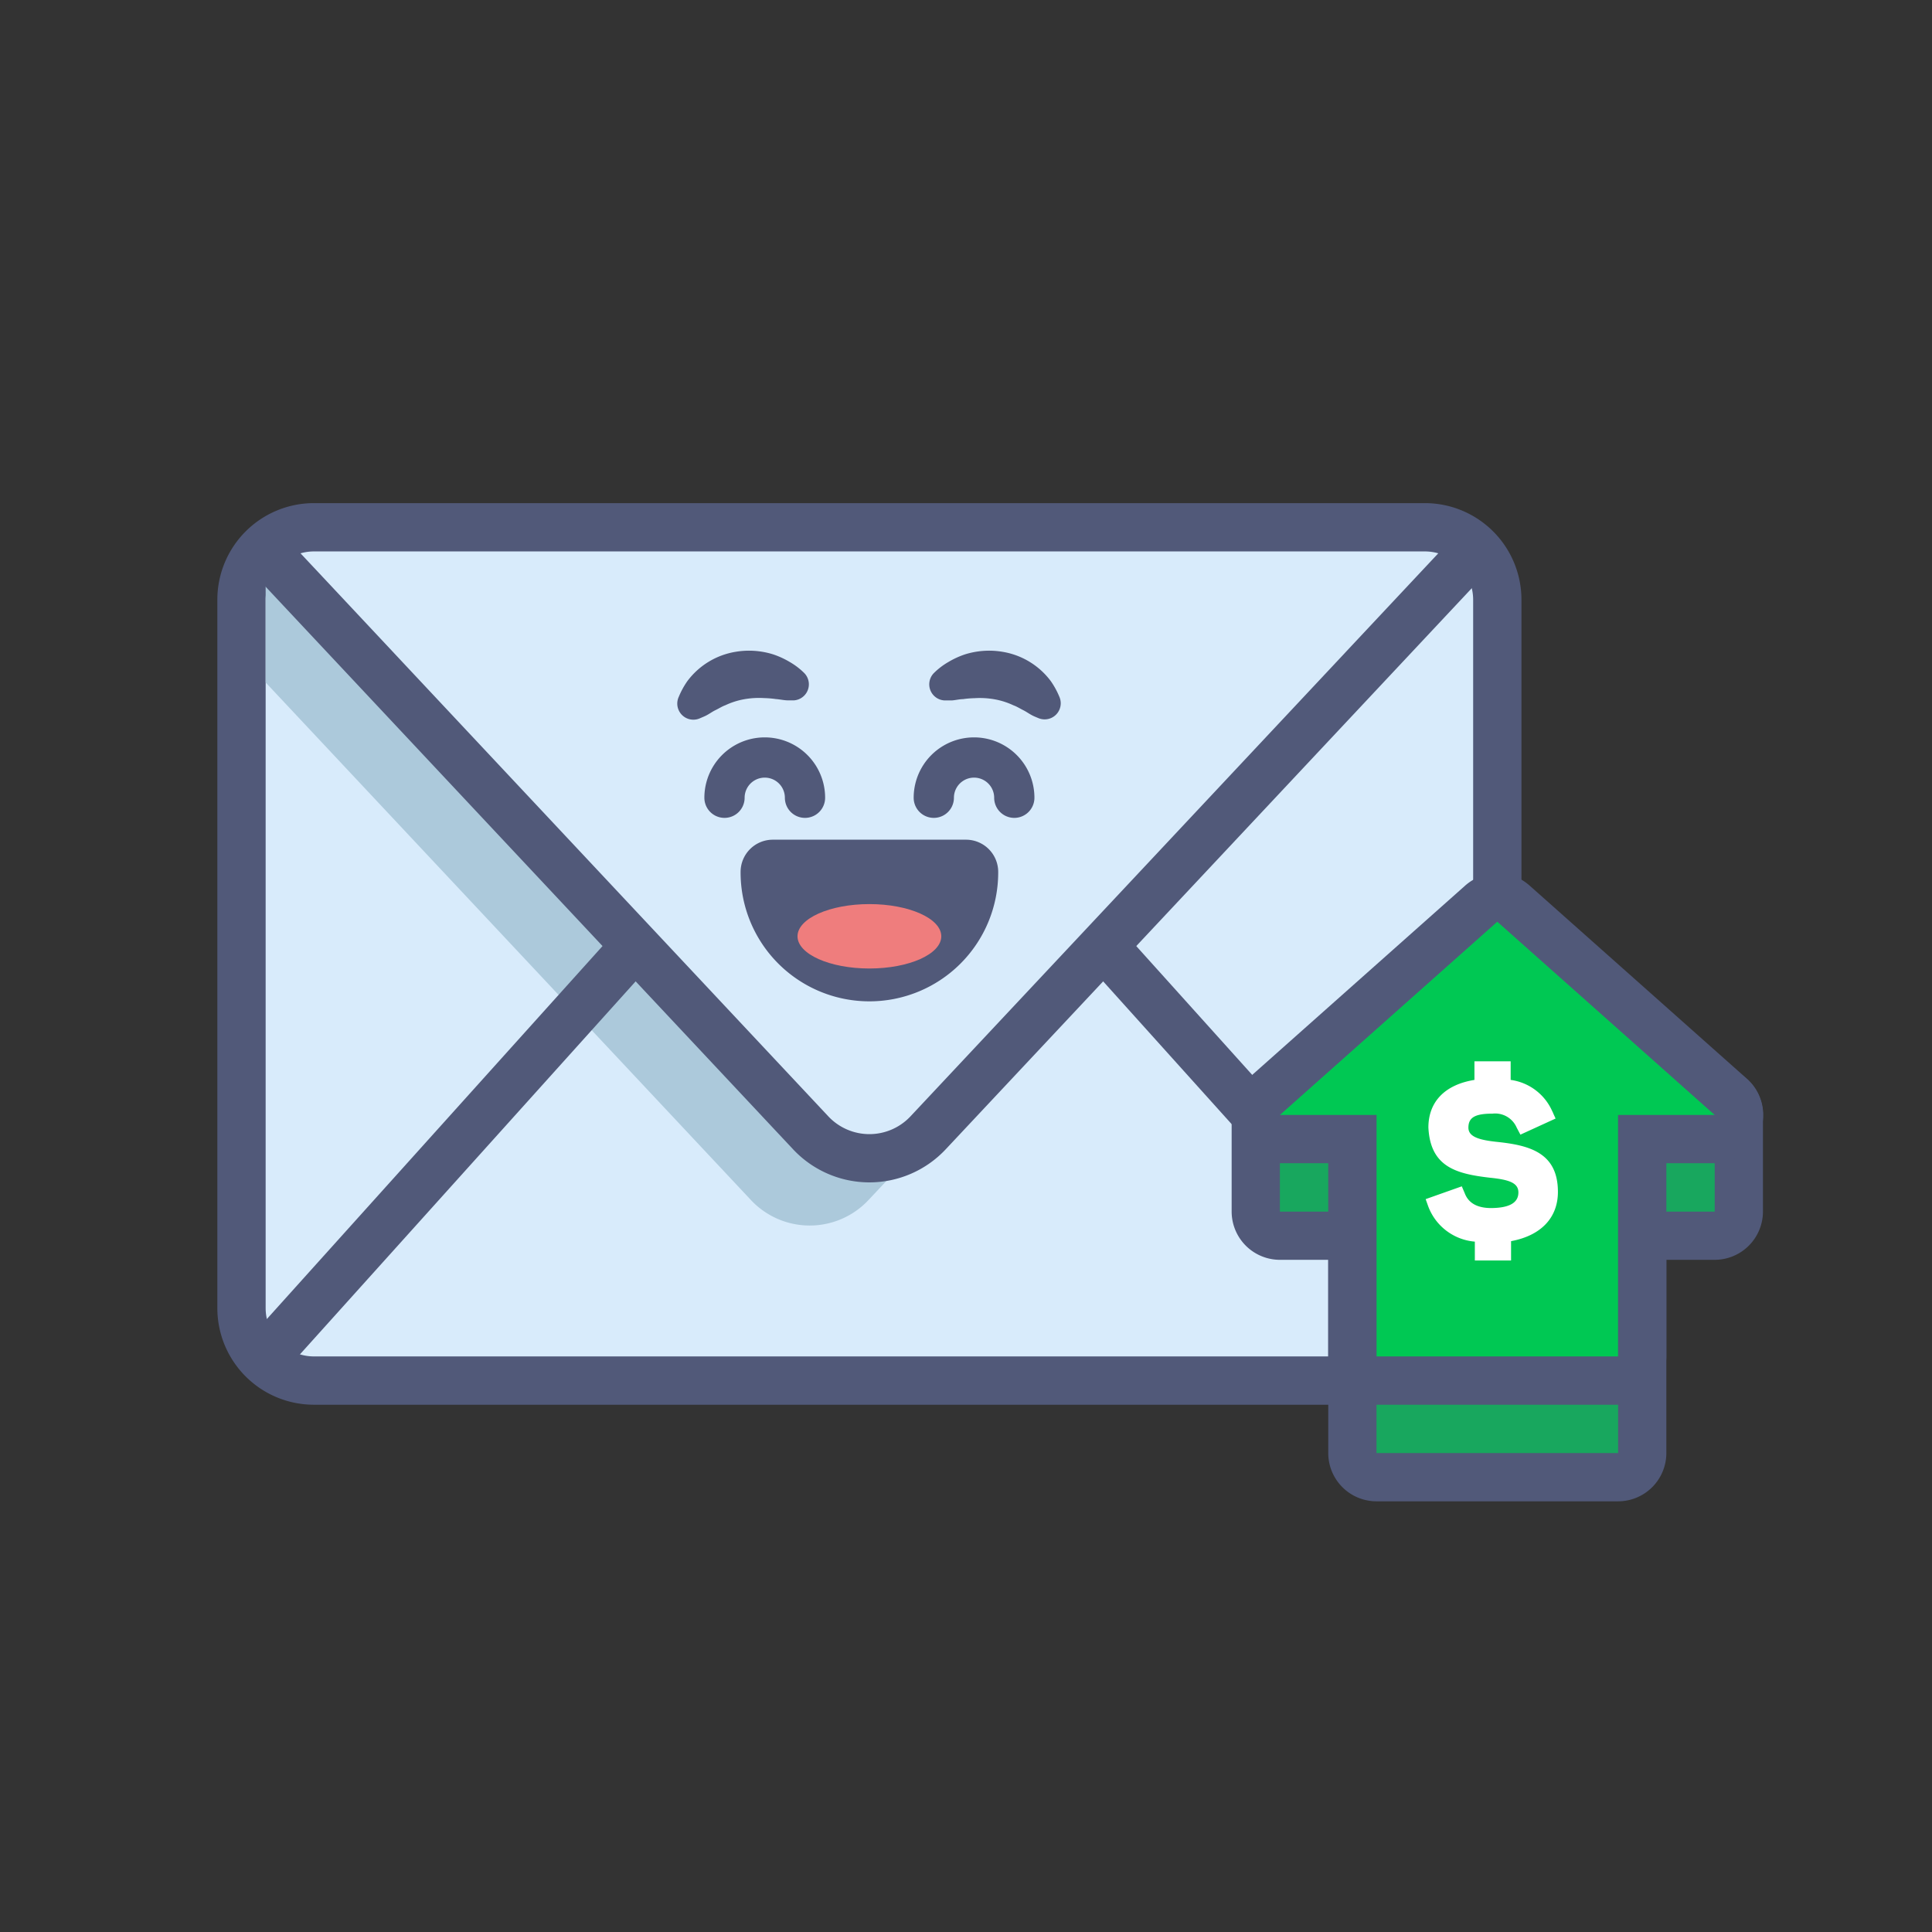 <svg xmlns="http://www.w3.org/2000/svg" viewBox="0 0 240 240"><rect x="0" y="0" width="240" height="240" fill="#333333" stroke="none"/><defs><style>.cls-1{isolation:isolate;}.cls-2{fill:#d8ebfb;}.cls-3{fill:#515979;}.cls-4{fill:#acc9db;}.cls-5{fill:#ef7d7d;}.cls-6{fill:#00c853;}.cls-7{opacity:0.3;mix-blend-mode:multiply;}.cls-8{fill:#fff;}</style></defs><g class="cls-1"><g id="Layer_1" data-name="Layer 1"><rect class="cls-2" x="30" y="65.5" width="156" height="106" rx="9"/><path class="cls-3" d="M177,68.5a6,6,0,0,1,6,6v88a6,6,0,0,1-6,6H39a6,6,0,0,1-6-6v-88a6,6,0,0,1,6-6H177m0-6H39a12,12,0,0,0-12,12v88a12,12,0,0,0,12,12H177a12,12,0,0,0,12-12v-88a12,12,0,0,0-12-12Z"/><path class="cls-4" d="M101.67,141,33,68.5V84.78l60.29,64.3a10,10,0,0,0,14.59,0l5.7-6.07A10,10,0,0,1,101.67,141Z"/><path class="cls-3" d="M108,146.88a13,13,0,0,1-9.48-4.11L30.81,70.55a3,3,0,1,1,4.38-4.1l67.7,72.22a7,7,0,0,0,10.22,0l67.7-72.22a3,3,0,0,1,4.38,4.1l-67.71,72.22A13,13,0,0,1,108,146.88Z"/><path class="cls-3" d="M183,171.5a3,3,0,0,1-2.23-1l-45-50a3,3,0,1,1,4.46-4l45,50a3,3,0,0,1-2.23,5Z"/><path class="cls-3" d="M33,171.5a3,3,0,0,1-2.23-5l45-50a3,3,0,1,1,4.46,4l-45,50A3,3,0,0,1,33,171.5Z"/><path class="cls-3" d="M108,122.31a14,14,0,0,1-14-14,2,2,0,0,1,2-2h24a2,2,0,0,1,2,2A14,14,0,0,1,108,122.31Z"/><path class="cls-3" d="M120,108.31h0m0,0a12,12,0,0,1-24,0h24m0-4H96a4,4,0,0,0-4,4,16,16,0,0,0,32,.16v-.16a4,4,0,0,0-4-4Zm0,8Z"/><ellipse class="cls-5" cx="108" cy="116.31" rx="8.93" ry="4"/><path class="cls-3" d="M116,83.62a8.8,8.8,0,0,1,1.84-1.4,10.52,10.52,0,0,1,2-.92,10,10,0,0,1,4.7-.33,9.37,9.37,0,0,1,6,3.65,10.19,10.19,0,0,1,1.06,1.94A2,2,0,0,1,129,89.21L128.5,89c-.53-.23-.93-.55-1.37-.77s-.83-.47-1.23-.61a9.33,9.33,0,0,0-2.3-.74,10.4,10.4,0,0,0-2.54-.15,12.15,12.15,0,0,0-1.44.12c-.48,0-1.05.16-1.46.16l-.82,0A2,2,0,0,1,116,83.62Z"/><path class="cls-3" d="M97.84,87c-.41,0-1-.13-1.46-.16a12.15,12.15,0,0,0-1.44-.12,10.4,10.4,0,0,0-2.54.15,9.33,9.33,0,0,0-2.3.74c-.4.14-.79.4-1.23.61s-.84.54-1.37.77l-.51.22a2,2,0,0,1-2.67-2.65,10.19,10.19,0,0,1,1.06-1.94,9.37,9.37,0,0,1,6-3.65,10,10,0,0,1,4.7.33,10.52,10.52,0,0,1,2,.92,8.8,8.8,0,0,1,1.84,1.4A2,2,0,0,1,98.66,87Z"/><path class="cls-3" d="M100,101.6a2.5,2.5,0,0,1-2.5-2.5,2.5,2.5,0,0,0-5,0,2.5,2.5,0,0,1-5,0,7.5,7.5,0,0,1,15,0A2.5,2.5,0,0,1,100,101.6Z"/><path class="cls-3" d="M126,101.6a2.5,2.5,0,0,1-2.5-2.5,2.5,2.5,0,0,0-5,0,2.5,2.5,0,0,1-5,0,7.5,7.5,0,1,1,15,0A2.5,2.5,0,0,1,126,101.6Z"/><path class="cls-6" d="M171,183.5a3,3,0,0,1-3-3v-27h-9a3,3,0,0,1-3-3v-12a3,3,0,0,1,3-3h54a3,3,0,0,1,3,3v12a3,3,0,0,1-3,3h-9v27a3,3,0,0,1-3,3Z"/><path class="cls-3" d="M213,138.5v12H201v30H171v-30H159v-12h54m0-6H159a6,6,0,0,0-6,6v12a6,6,0,0,0,6,6h6v24a6,6,0,0,0,6,6h30a6,6,0,0,0,6-6v-24h6a6,6,0,0,0,6-6v-12a6,6,0,0,0-6-6Z"/><g class="cls-7"><polygon class="cls-3" points="213 138.5 159 138.5 159 150.5 171 150.5 171 180.5 201 180.5 201 150.5 213 150.5 213 138.5"/></g><path class="cls-6" d="M171,171.5a3,3,0,0,1-3-3v-27h-9a3,3,0,0,1-2-5.24l27-24a3,3,0,0,1,4,0l27,24a3,3,0,0,1-2,5.24h-9v27a3,3,0,0,1-3,3Z"/><path class="cls-3" d="M186,114.5l27,24H201v30H171v-30H159l27-24m0-6a6,6,0,0,0-4,1.52l-27,24a6,6,0,0,0,4,10.48h6v24a6,6,0,0,0,6,6h30a6,6,0,0,0,6-6v-24h6A6,6,0,0,0,217,134l-27-24a6,6,0,0,0-4-1.52Z"/><path class="cls-8" d="M188.62,148.13c0-1.2-1.17-1.59-3.54-1.83-4.1-.48-7.4-1.29-7.64-6.24,0-3.15,2-5.31,5.72-5.91v-2.31h4.5v2.31a6.62,6.62,0,0,1,5.17,3.9,1.28,1.28,0,0,1,.11.24l.3.66-4.37,2-.46-.87a2.91,2.91,0,0,0-3-1.74c-2.13,0-3,.45-3,1.74,0,1.11,1.26,1.53,3.56,1.77,4,.42,7.56,1.32,7.56,6.21,0,3.21-2.1,5.43-5.82,6.12v2.4h-4.5v-2.34a6.78,6.78,0,0,1-5.79-4.38l-.32-.9,4.49-1.59.37.87c.47,1.23,1.58,1.83,3.29,1.83C187.49,150.05,188.62,149.42,188.62,148.13Z"/></g></g></svg>